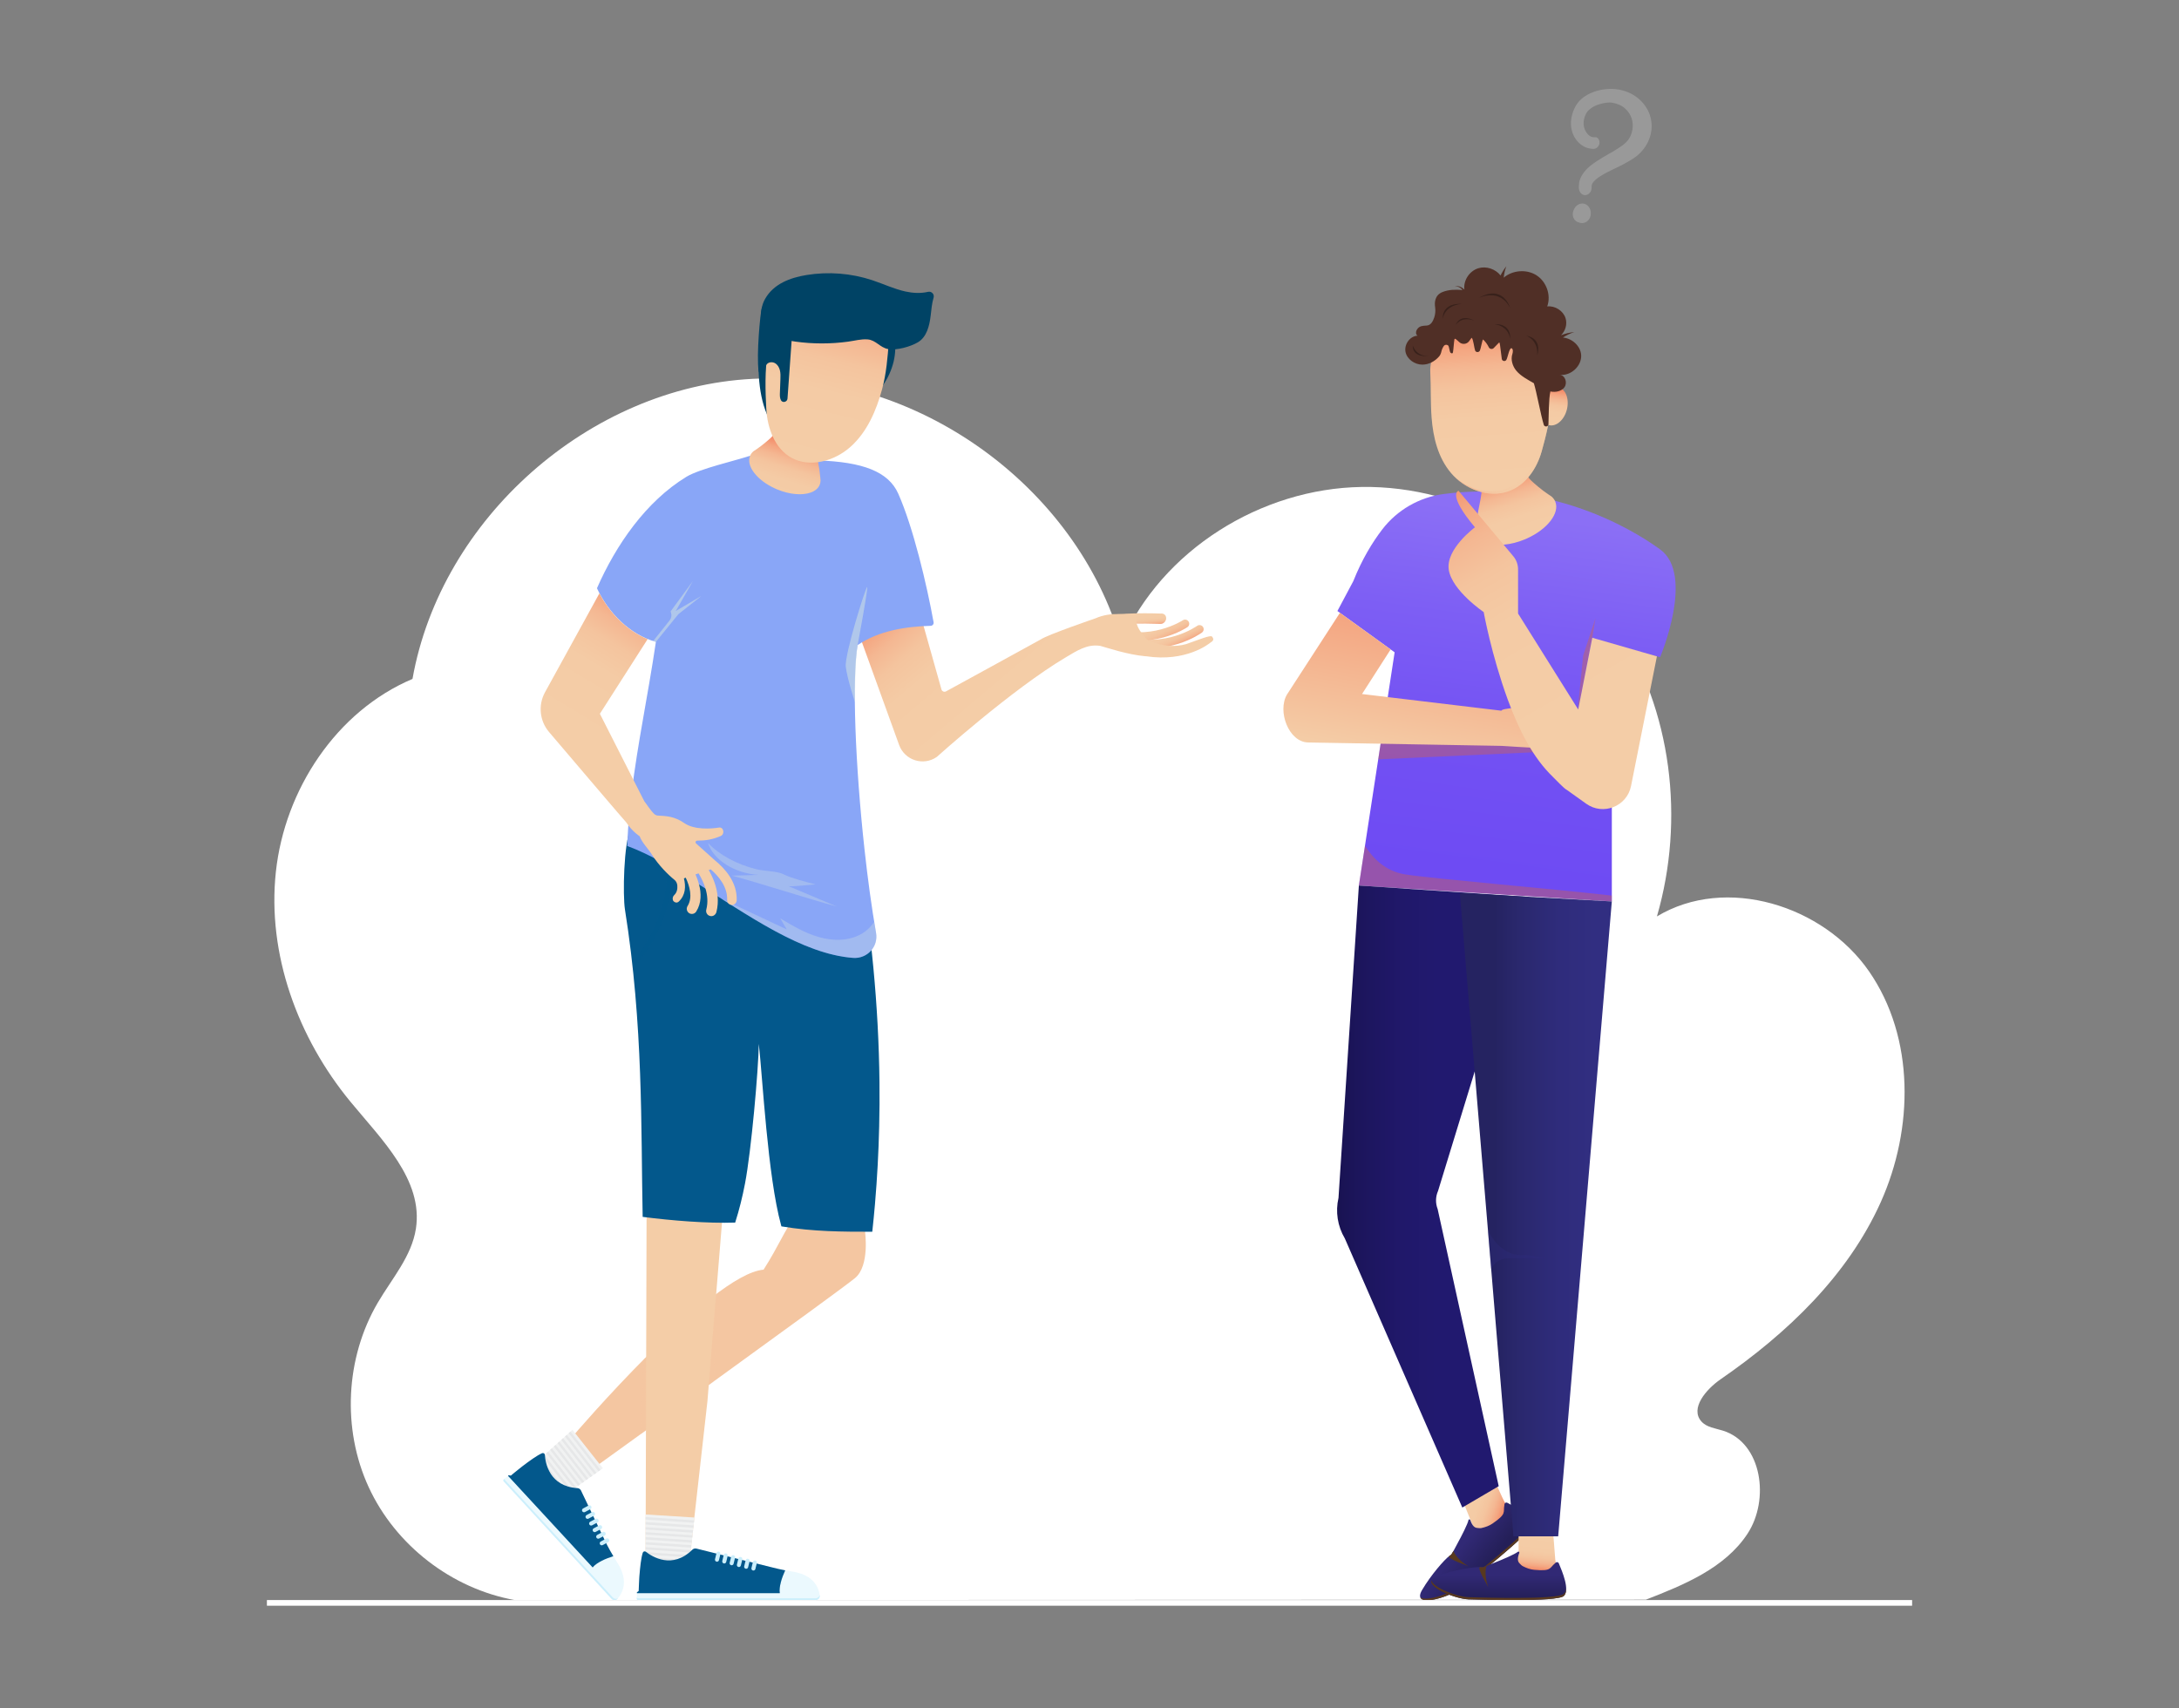 <?xml version="1.0" encoding="utf-8"?>
<!-- Generator: Adobe Illustrator 27.1.0, SVG Export Plug-In . SVG Version: 6.00 Build 0)  -->
<svg version="1.1" id="Layer_1" xmlns="http://www.w3.org/2000/svg" xmlns:xlink="http://www.w3.org/1999/xlink" x="0px" y="0px"
	 viewBox="0 0 1000 784" style="enable-background:new 0 0 1000 784;" xml:space="preserve">
<rect x="0" y="0" width="1000" height="784" fill="#808080" stroke="none"/>
<style type="text/css">
	.st0{fill:#FFFFFF;}
	.st1{fill:#004365;}
	.st2{fill:#F4C6A1;}
	.st3{fill:#F4CDA7;}
	.st4{fill:url(#SVGID_1_);}
	.st5{fill:url(#SVGID_00000006665676343448006390000017963083740216210304_);}
	.st6{fill:url(#SVGID_00000120560435400322238300000011723359640554785710_);}
	.st7{fill:url(#SVGID_00000074421195567740346060000018356851300198133639_);}
	.st8{fill:#03588C;}
	.st9{opacity:0.3;fill:#03588C;}
	.st10{fill:#89A6F7;}
	.st11{fill:url(#SVGID_00000173119004113483079260000002209375476669680289_);}
	.st12{fill:url(#SVGID_00000109009524004191872400000011516192633197158567_);}
	.st13{fill:none;stroke:#231F20;stroke-width:1.738;stroke-miterlimit:10;}
	.st14{fill:#F1F2F2;}
	.st15{fill:#E6E7E8;}
	.st16{fill:#EBF9FE;}
	.st17{fill:#CCEFFC;}
	.st18{opacity:0.3;fill:#FE7568;}
	.st19{opacity:0.5;fill:#D9E8E1;}
	.st20{opacity:0.3;fill:#D9E8E1;}
	.st21{opacity:0.3;fill:#F4C6A1;}
	.st22{fill:url(#SVGID_00000026858058094749679310000010132149188586530948_);}
	.st23{fill:url(#SVGID_00000147178805917759752730000017188364331172470202_);}
	.st24{fill:url(#SVGID_00000115491403769531602170000006669392611069879685_);}
	.st25{fill:#58391F;}
	.st26{fill:#3B2615;}
	.st27{fill:url(#SVGID_00000121263558926336323040000010678263012221851568_);}
	.st28{fill:url(#SVGID_00000051364178691972973070000004143175877280884369_);}
	.st29{fill:url(#SVGID_00000007415563672343233230000003270429070323014551_);}
	.st30{opacity:0.3;fill:#F36A04;}
	.st31{fill:url(#SVGID_00000008854719374753496120000010703799754142827669_);}
	.st32{fill:url(#SVGID_00000170280356012500092110000015722711782706631592_);}
	.st33{fill:url(#SVGID_00000124138423605534725940000001515610142990230961_);}
	.st34{fill:url(#SVGID_00000111895116141861397970000000728513775181214880_);}
	.st35{opacity:0.5;}
	.st36{fill:url(#SVGID_00000127026967831088972550000006857132988305553054_);}
	.st37{fill:url(#SVGID_00000051349178603020470830000011575367754794507413_);}
	.st38{fill:none;stroke:#231F20;stroke-width:1.669;stroke-miterlimit:10;}
	.st39{fill:#502F26;}
	.st40{fill:#38211B;}
	.st41{fill:url(#SVGID_00000013162463269893331520000008919863931965891996_);}
	.st42{opacity:0.3;fill:#312E81;}
	.st43{fill:url(#SVGID_00000003068595311489245530000003163062726814400401_);}
	.st44{opacity:0.2;fill:#FFFFFF;}
</style>
<g>
	<g>
		<g>
			<g>
				<path class="st0" d="M236.29,734.46c-28.94-5.17-54.82-25.17-67.11-51.88c-12.29-26.7-10.65-59.37,4.24-84.71
					c6.49-11.04,15.5-21.23,17.45-33.89c3.46-22.37-15.72-40.86-30.1-58.34c-24.11-29.29-38.22-67.71-34.17-105.43
					s27.76-73.79,62.7-88.57c13.09-73.73,81.24-133.9,156.03-137.74s148.75,49.02,169.32,121.03
					c18.56-42.42,64.06-70.75,110.36-71.41c46.3-0.66,91.45,25.08,116.88,63.78c25.43,38.69,31.39,88.87,18.52,133.35
					c31.65-19.06,76.4-5.12,97.39,25.29c20.99,30.41,20.45,72.19,5.31,105.9c-15.14,33.7-42.99,60.23-73.4,81.21
					c-6.7,4.62-14.3,13.45-8.84,19.48c2.42,2.67,6.37,3.08,9.82,4.16c17.97,5.61,21.61,31.68,11.24,47.39
					c-10.37,15.71-29.05,23.39-46.6,30.2"/>
			</g>
		</g>
	</g>
	<g>
		<g>
			<g>
				<path class="st1" d="M404.79,141.2c-10.22-15.24-40.43-16.14-51.72-0.3c-6.74,12.18-8.89,52.71,8.37,59.64
					C376.06,204.86,428.55,176.6,404.79,141.2z"/>
				<path class="st2" d="M396.98,565.38c0,0,2.26,15.51-4.52,21.22c-6.77,5.72-118.61,86.25-118.61,86.25l-11.13-13.43
					c0,0,63.61-74.62,87.7-76.62c6.82-10.64,10.59-19.78,12.84-21.64C363.26,561.16,394.87,559.21,396.98,565.38z"/>
				<path class="st3" d="M331.69,556.93l-7.03,86.25l-7.99,71c0,0-6.32,9.2-20.39-0.08l0.45-155.41
					C296.73,558.69,326.79,558.84,331.69,556.93z"/>
				<g>
					
						<linearGradient id="SVGID_1_" gradientUnits="userSpaceOnUse" x1="206.093" y1="382.845" x2="215.529" y2="376.01" gradientTransform="matrix(-0.871 -0.492 -0.492 0.871 904.612 67.475)">
						<stop  offset="0" style="stop-color:#F48663"/>
						<stop  offset="0.031" style="stop-color:#F48F6C"/>
						<stop  offset="0.129" style="stop-color:#F4A681"/>
						<stop  offset="0.242" style="stop-color:#F4B792"/>
						<stop  offset="0.379" style="stop-color:#F4C49E"/>
						<stop  offset="0.564" style="stop-color:#F4CBA5"/>
						<stop  offset="1" style="stop-color:#F4CDA7"/>
					</linearGradient>
					<path class="st4" d="M514.77,295.2c0.09,0.05,0.19,0.09,0.3,0.13c20.23,6.7,35.89-4.51,36.54-4.99
						c0.41-0.3,0.68-0.74,0.76-1.24c0.08-0.5-0.04-1-0.34-1.41c-0.16-0.22-0.36-0.4-0.6-0.53c-0.65-0.36-1.45-0.32-2.05,0.12
						c-0.15,0.11-14.77,10.53-33.12,4.45c-0.48-0.16-0.99-0.12-1.45,0.11c-0.45,0.23-0.79,0.62-0.95,1.1
						c-0.28,0.86,0.08,1.8,0.86,2.25L514.77,295.2z"/>
				</g>
				<g>
					
						<linearGradient id="SVGID_00000134236457913180127630000010515904065246599816_" gradientUnits="userSpaceOnUse" x1="230.279" y1="394.567" x2="233.272" y2="389.674" gradientTransform="matrix(-0.902 -0.431 -0.431 0.902 898.102 31.578)">
						<stop  offset="0" style="stop-color:#F48663"/>
						<stop  offset="0.031" style="stop-color:#F48F6C"/>
						<stop  offset="0.129" style="stop-color:#F4A681"/>
						<stop  offset="0.242" style="stop-color:#F4B792"/>
						<stop  offset="0.379" style="stop-color:#F4C49E"/>
						<stop  offset="0.564" style="stop-color:#F4CBA5"/>
						<stop  offset="1" style="stop-color:#F4CDA7"/>
					</linearGradient>
					<path style="fill:url(#SVGID_00000134236457913180127630000010515904065246599816_);" d="M505.56,287.63
						c0.52,0.25,1.13,0.26,1.71,0.04c3.87-1.49,17.56-1.58,25.29-1.29c1.27,0.05,2.44-1,2.61-2.33c0.12-0.97-0.32-1.84-1.12-2.22
						c-0.25-0.12-0.52-0.18-0.8-0.19c-2.14-0.08-21.07-0.71-27.11,1.61c-1.24,0.48-1.98,1.87-1.63,3.11
						c0.13,0.46,0.39,0.84,0.75,1.1C505.35,287.52,505.45,287.58,505.56,287.63z"/>
				</g>
				<g>
					
						<linearGradient id="SVGID_00000067921884939812820450000011326931699403180976_" gradientUnits="userSpaceOnUse" x1="220.881" y1="406.133" x2="230.589" y2="396.987" gradientTransform="matrix(-0.919 -0.395 -0.395 0.919 893.765 11.48)">
						<stop  offset="0" style="stop-color:#F48663"/>
						<stop  offset="0.031" style="stop-color:#F48F6C"/>
						<stop  offset="0.129" style="stop-color:#F4A681"/>
						<stop  offset="0.242" style="stop-color:#F4B792"/>
						<stop  offset="0.379" style="stop-color:#F4C49E"/>
						<stop  offset="0.564" style="stop-color:#F4CBA5"/>
						<stop  offset="1" style="stop-color:#F4CDA7"/>
					</linearGradient>
					<path style="fill:url(#SVGID_00000067921884939812820450000011326931699403180976_);" d="M508.22,291.42
						c19.94,7.49,36.04-3.1,36.71-3.55c0.42-0.28,0.71-0.71,0.8-1.21c0.1-0.5,0-1-0.29-1.42c-0.21-0.3-0.49-0.54-0.82-0.69
						c-0.59-0.26-1.27-0.19-1.8,0.17c-0.15,0.1-15.24,9.92-33.27,3.15c-0.47-0.18-0.99-0.16-1.45,0.05
						c-0.46,0.21-0.81,0.59-0.99,1.06c-0.33,0.87,0.02,1.83,0.81,2.3c0.07,0.04,0.13,0.07,0.21,0.11L508.22,291.42z"/>
				</g>
				
					<linearGradient id="SVGID_00000143587576195735835620000000766200788825917592_" gradientUnits="userSpaceOnUse" x1="298.297" y1="253.702" x2="252.775" y2="307.536" gradientTransform="matrix(-1 0 0 1 728.665 0)">
					<stop  offset="0" style="stop-color:#F48663"/>
					<stop  offset="0.031" style="stop-color:#F48F6C"/>
					<stop  offset="0.129" style="stop-color:#F4A681"/>
					<stop  offset="0.242" style="stop-color:#F4B792"/>
					<stop  offset="0.379" style="stop-color:#F4C49E"/>
					<stop  offset="0.564" style="stop-color:#F4CBA5"/>
					<stop  offset="1" style="stop-color:#F4CDA7"/>
				</linearGradient>
				<path style="fill:url(#SVGID_00000143587576195735835620000000766200788825917592_);" d="M392.98,287.64l19.65,54.31
					c2.57,7.08,11.14,9.78,17.29,5.49c0,0,34.52-31.07,59.19-45.71c5.01-2.97,9.71-6.11,15.53-5.3c0.18,0.02,0.29,0.04,0.34,0.05
					c3.13,0.84,12.47,4.03,20.7,4.75c0.12,0.03,0.24,0,0.36,0.01c18.28,2.76,28.82-5.74,29.43-6.26c0.47-0.37,2.29-1.11,0.7-2.84
					c-0.88-0.63-5.83,1.42-11.73,3.49c-5.22,1.46-10.06,1.06-16.39-1.1c-1.71-0.59-2.88-2.37-3.99-3.79
					c-1.32-1.67-2.8-4.16-2.7-6.85c0.01-0.58-0.48-1.12-1.03-1.22c-2.98-0.55-10.35-2.03-17.59,1.15c0,0-22.34,7.65-25.22,9.75
					c-1.03,0.62-43.4,23.8-43.4,23.8c-0.84,0.43-1.91-0.07-2.09-1.03l-10.8-38.33L392.98,287.64z"/>
				<path class="st3" d="M501.83,298.75"/>
				<path class="st8" d="M286.8,417.43c8.5,53.54,7.31,100.13,8.13,140.78c0.01,0.12,0.01,0.24,0.01,0.36
					c13.21,1.69,29.78,3.06,42.45,2.62c1.89-5.89,3.36-11.91,4.51-17.89c2.89-15.07,6.14-52,6.34-64.13
					c1.71,15.27,4.09,60.88,10.19,83.09c0.07,0.23,0.12,0.44,0.19,0.67c14.82,2.46,28.2,2.46,41.69,2.46
					c0.45-4.2,0.87-8.39,1.23-12.58c1.03-12,1.67-23.94,1.94-35.8c0.17-6.77,0.2-13.51,0.13-20.22
					c-0.37-35.47-3.88-70.12-9.57-103.29c-33.62-1.63-71.99-4.72-104.54-13.26C286.18,386.87,285.79,411.05,286.8,417.43z"/>
				<path class="st9" d="M308.23,398.71c0,0,2.42,22.31-16.36,44.07v-3.06c0,0,14.88-18.14,14.32-41.01H308.23z"/>
				<path class="st10" d="M301.01,294.63c-0.9,6.14-1.97,12.59-3.1,19.23c-0.45,2.61-0.91,5.24-1.38,7.91
					c-3.87,22.09-8.04,45.65-8.66,66.56c9.91,3.63,20.47,9.79,31.33,16.64c23.73,14.92,48.95,33.01,72.34,34.72
					c6.42,0.47,11.61-5.12,10.5-11.47c-2.03-11.73-3.83-24.86-5.28-38.21c-4.24-38.47-5.83-78.9-3.17-93.91
					c9.77-6.66,22.24-8.52,33.51-8.84c0.86-0.01,1.5-0.79,1.35-1.63c-3.1-17.22-9.39-43.71-16.23-59.06
					c-4.52-10.14-16.34-14.54-36.91-15.23c0,0.11-5.42,3.21-15.75,3.3c-10.88,0.09-10.54-2.53-15.32-5.45
					c-6.8,2.3-23.13,5.95-29.22,9.66c-18.57,11.32-32.32,31.25-41.06,51.16C279.19,281.31,289.05,291.3,301.01,294.63z"/>
				<g>
					
						<linearGradient id="SVGID_00000169524710829055800020000016919845614926385569_" gradientUnits="userSpaceOnUse" x1="-5903.92" y1="-1102.47" x2="-5906.68" y2="-1071.559" gradientTransform="matrix(-0.922 -0.386 -0.386 0.922 -5507.334 -1059.792)">
						<stop  offset="0" style="stop-color:#F48663"/>
						<stop  offset="0.031" style="stop-color:#F48F6C"/>
						<stop  offset="0.129" style="stop-color:#F4A681"/>
						<stop  offset="0.242" style="stop-color:#F4B792"/>
						<stop  offset="0.379" style="stop-color:#F4C49E"/>
						<stop  offset="0.564" style="stop-color:#F4CBA5"/>
						<stop  offset="1" style="stop-color:#F4CDA7"/>
					</linearGradient>
					<path style="fill:url(#SVGID_00000169524710829055800020000016919845614926385569_);" d="M344.24,209.21
						c-1.95,4.66,3.16,11.27,11.49,15.03c0.01,0,0.01,0.01,0.01,0.01c0.27,0.12,0.54,0.24,0.82,0.36
						c5.81,2.43,11.61,2.86,15.46,1.49c1.99-0.7,3.46-1.89,4.15-3.53c0.27-0.65,0.41-1.33,0.4-2.04c-0.03-0.41-0.06-0.82-0.1-1.22
						c-0.86-10.03-3.48-12.89-1.77-22.3c-1.89,0.64-3.87,0.97-5.92,0.91c-4.41-0.14-8.45-2.2-11.63-5.29
						c-1.05,6.43-1.24,6.6-6.04,10.62c-1.26,1.06-2.57,2.04-3.93,2.96c-0.45,0.3-0.91,0.61-1.37,0.91
						C345.12,207.69,344.58,208.39,344.24,209.21z"/>
				</g>
				<g>
					
						<linearGradient id="SVGID_00000101807454848840640390000011351375381453857462_" gradientUnits="userSpaceOnUse" x1="-5945.07" y1="-1044.01" x2="-5953.309" y2="-968.32" gradientTransform="matrix(-0.894 -0.335 -0.374 0.997 -5315.791 -815.159)">
						<stop  offset="0" style="stop-color:#F48663"/>
						<stop  offset="0.031" style="stop-color:#F48F6C"/>
						<stop  offset="0.129" style="stop-color:#F4A681"/>
						<stop  offset="0.242" style="stop-color:#F4B792"/>
						<stop  offset="0.379" style="stop-color:#F4C49E"/>
						<stop  offset="0.564" style="stop-color:#F4CBA5"/>
						<stop  offset="1" style="stop-color:#F4CDA7"/>
					</linearGradient>
					<path style="fill:url(#SVGID_00000101807454848840640390000011351375381453857462_);" d="M363.95,140.92
						c-13.55,8.61-13.13,30.63-12.29,46.61c0.47,8.95,3.87,18.28,11.45,22.55c8.4,4.73,19.84,1.69,27.36-5.11
						c7.52-6.8,11.72-16.59,14.35-26.33c1.99-7.37,2.51-14.46,3.1-21.97c0.66-8.43-2.32-14.24-6.65-18.84
						C394.86,131.02,386.79,126.4,363.95,140.92z"/>
				</g>
				<g>
					<g>
						<path class="st13" d="M354.54,133.71"/>
					</g>
				</g>
				<g>
					<path class="st14" d="M296.28,695.17v17.29c0.01,0.39,0.05,0.75,0.15,1.11c0.11,0.43,0.27,0.83,0.47,1.22
						c0.24,0.44,0.55,0.84,0.91,1.18c0.44,0.44,0.98,0.8,1.57,1.04c2.25,0.92,5.42,2.03,8.46,2.48c2.62,0.36,5.15-0.62,6.89-2.39
						c0.32-0.32,0.6-0.67,0.86-1.06c0.25-0.35,0.48-0.74,0.66-1.14c0.17-0.33,0.31-0.7,0.43-1.07c0.11-0.37,0.2-0.78,0.25-1.18
						c0.01-0.05,0.01-0.12,0.03-0.17l0.11-0.92l0.13-1.18l0.12-1.1l0.13-1.18l0.12-1.11l0.13-1.18l0.12-1.1l0.13-1.19l0.12-1.08
						l0.13-1.18l0.12-1.1l0.13-1.19l0.12-1.1l0.15-1.3L296.28,695.17z"/>
					<polygon class="st15" points="296.28,696.39 296.28,697.48 318.45,698.97 318.57,697.87 					"/>
					<polygon class="st15" points="296.28,698.68 296.28,699.79 318.2,701.26 318.32,700.16 					"/>
					<polygon class="st15" points="296.28,700.98 296.28,702.07 317.94,703.52 318.07,702.44 					"/>
					<polygon class="st15" points="296.28,703.28 296.28,704.38 317.69,705.81 317.81,704.71 					"/>
					<polygon class="st15" points="296.28,705.57 296.28,706.66 317.44,708.09 317.56,706.98 					"/>
					<polygon class="st15" points="296.28,707.87 296.28,708.96 317.18,710.37 317.3,709.27 					"/>
					<path class="st15" d="M296.28,710.15v1.11l20.63,1.38c0.01-0.05,0.01-0.12,0.03-0.17l0.11-0.92L296.28,710.15z"/>
					<path class="st15" d="M296.28,712.46c0.01,0.39,0.05,0.75,0.15,1.11l19.8,1.32c0.17-0.33,0.31-0.7,0.43-1.07L296.28,712.46z"/>
					<path class="st15" d="M296.9,714.78c0.24,0.44,0.55,0.84,0.91,1.18l16.91,1.12c0.32-0.32,0.6-0.67,0.86-1.06L296.9,714.78z"/>
				</g>
				<g>
					<path class="st16" d="M374.3,734.46h-81.45c-0.34,0-0.61-0.28-0.6-0.62l0.07-2.92l1.19-0.36c0,0-0.09-12.82,1.46-17.75
						c0.2-0.65,1-0.88,1.54-0.46c2.94,2.3,12.05,8,21.2-0.96c0.51-0.5,1.23-0.72,1.92-0.55l34.97,8.68
						c3.15,0.78,6.31,1.42,9.51,1.94c3.99,0.65,11.05,2.92,12.1,10.9C376.35,733.49,375.43,734.46,374.3,734.46z"/>
					<path class="st17" d="M292.24,733.85c0,0.35,0.27,0.62,0.6,0.62h81.45c1.12,0,2.05-0.98,1.9-2.09
						c-0.01-0.07-0.01-0.15-0.04-0.21c-0.19,0.83-0.95,1.46-1.86,1.46h-81.45c-0.31,0-0.56-0.24-0.59-0.54L292.24,733.85z"/>
					<path class="st8" d="M357.86,731.31c-0.51-2.87,1.06-7.34,2.5-10.5c-1.93-0.36-3.86-0.81-5.77-1.29l-35.02-8.7
						c-0.66-0.16-1.35,0.05-1.84,0.53c-9.23,9.07-18.41,3.22-21.29,0.95c-0.52-0.41-1.26-0.17-1.46,0.45
						c-1.57,4.88-1.86,17.54-1.86,17.54l-0.81,0.62l-0.02,0.38H357.86z"/>
					<path class="st9" d="M357.85,731.31c-0.28-1.63,0.09-3.76,0.74-5.87c-0.68,1.39-1.29,2.85-1.45,4.19
						c-0.07,0.58-0.54,1.01-1.12,1.01l-60.73-0.46l-1-0.41c0,0-0.74-3.74-0.67-8.2c-0.39,4.51-0.48,8.74-0.48,8.74l-0.82,0.63
						l-0.01,0.37H357.85z"/>
					<g>
						<path class="st17" d="M345.55,720.88L345.55,720.88c0.5,0.12,1-0.19,1.12-0.69l0.67-2.77c0.12-0.5-0.19-1-0.69-1.12l0,0
							c-0.5-0.12-1,0.19-1.12,0.69l-0.67,2.77C344.74,720.26,345.05,720.76,345.55,720.88z"/>
						<path class="st17" d="M342.22,720.08L342.22,720.08c0.5,0.12,1-0.19,1.12-0.69l0.67-2.77c0.12-0.5-0.19-1-0.69-1.12l0,0
							c-0.5-0.12-1,0.19-1.12,0.69l-0.67,2.77C341.41,719.45,341.72,719.95,342.22,720.08z"/>
						<path class="st17" d="M338.88,719.27L338.88,719.27c0.5,0.12,1-0.19,1.12-0.69l0.67-2.77c0.12-0.5-0.19-1-0.69-1.12l0,0
							c-0.5-0.12-1,0.19-1.12,0.69l-0.67,2.77C338.08,718.64,338.38,719.15,338.88,719.27z"/>
						<path class="st17" d="M335.55,718.46L335.55,718.46c0.5,0.12,1-0.19,1.12-0.69l0.67-2.77c0.12-0.5-0.19-1-0.69-1.12l0,0
							c-0.5-0.12-1,0.19-1.12,0.69l-0.67,2.77C334.74,717.83,335.05,718.34,335.55,718.46z"/>
						<path class="st17" d="M332.16,717.64L332.16,717.64c0.5,0.12,1-0.19,1.12-0.69l0.67-2.77c0.12-0.5-0.19-1-0.69-1.12l0,0
							c-0.5-0.12-1,0.19-1.12,0.69l-0.67,2.77C331.36,717.01,331.66,717.52,332.16,717.64z"/>
						<path class="st17" d="M328.83,716.83L328.83,716.83c0.5,0.12,1-0.19,1.12-0.69l0.67-2.77c0.12-0.5-0.19-1-0.69-1.12l0,0
							c-0.5-0.12-1,0.19-1.12,0.69l-0.67,2.77C328.02,716.21,328.33,716.71,328.83,716.83z"/>
					</g>
				</g>
				<g>
					<path class="st14" d="M262.72,656.31l-12.88,11.53c-0.28,0.27-0.52,0.54-0.73,0.85c-0.25,0.37-0.44,0.75-0.59,1.16
						c-0.17,0.47-0.26,0.97-0.27,1.46c-0.03,0.62,0.05,1.26,0.27,1.86c0.81,2.29,2.1,5.39,3.79,7.95c1.48,2.2,3.89,3.43,6.38,3.54
						c0.45,0.03,0.9,0,1.36-0.07c0.43-0.04,0.87-0.13,1.28-0.27c0.37-0.09,0.72-0.23,1.08-0.39c0.35-0.17,0.71-0.37,1.05-0.6
						c0.05-0.03,0.1-0.07,0.15-0.1l0.76-0.54l0.97-0.69l0.9-0.64l0.97-0.69l0.91-0.65l0.97-0.69l0.9-0.64l0.98-0.69l0.89-0.63
						l0.97-0.69l0.9-0.64l0.98-0.69l0.9-0.64l1.07-0.76L262.72,656.31z"/>
					<polygon class="st15" points="261.82,657.12 261,657.85 274.68,675.36 275.57,674.72 					"/>
					<polygon class="st15" points="260.11,658.65 259.28,659.39 272.8,676.7 273.7,676.06 					"/>
					<polygon class="st15" points="258.4,660.18 257.58,660.91 270.95,678.02 271.84,677.39 					"/>
					<polygon class="st15" points="256.68,661.72 255.87,662.45 269.07,679.35 269.97,678.71 					"/>
					<polygon class="st15" points="254.98,663.24 254.16,663.97 267.2,680.69 268.11,680.04 					"/>
					<polygon class="st15" points="253.26,664.78 252.45,665.51 265.33,682.02 266.23,681.38 					"/>
					<path class="st15" d="M251.56,666.3l-0.83,0.74l12.73,16.29c0.05-0.03,0.1-0.07,0.15-0.1l0.76-0.54L251.56,666.3z"/>
					<path class="st15" d="M249.84,667.84c-0.28,0.27-0.52,0.54-0.73,0.85l12.22,15.64c0.37-0.09,0.72-0.23,1.08-0.39L249.84,667.84
						z"/>
					<path class="st15" d="M248.52,669.85c-0.17,0.47-0.26,0.97-0.27,1.46l10.44,13.35c0.45,0.03,0.9,0,1.36-0.07L248.52,669.85z"/>
				</g>
				<g>
					<path class="st16" d="M280.59,733.82l-49.44-53.86c-0.23-0.25-0.2-0.64,0.06-0.86l2.22-1.89l1.06,0.65c0,0,9.5-8.61,14.2-10.75
						c0.62-0.28,1.33,0.16,1.37,0.84c0.25,3.72,2.07,14.31,14.85,15.15c0.71,0.05,1.35,0.43,1.68,1.06l11.98,25.01
						c1.52,2.86,3.15,5.65,4.9,8.38c2.18,3.4,5.19,10.18-0.05,16.29C282.69,734.69,281.35,734.66,280.59,733.82z"/>
					<path class="st17" d="M231.21,679.09c-0.26,0.23-0.28,0.61-0.06,0.86l49.45,53.87c0.75,0.84,2.09,0.87,2.82,0.02
						c0.04-0.05,0.1-0.11,0.13-0.17c-0.74,0.41-1.72,0.26-2.33-0.41l-49.45-53.87c-0.21-0.23-0.2-0.58,0.01-0.8L231.21,679.09z"/>
					<path class="st8" d="M271.99,719.46c1.8-2.3,6.17-4.1,9.49-5.14c-1.02-1.68-1.97-3.42-2.89-5.16l-12-25.07
						c-0.32-0.6-0.94-0.97-1.62-1.02c-12.91-0.83-14.68-11.58-14.91-15.23c-0.04-0.65-0.71-1.05-1.31-0.79
						c-4.68,2.08-14.31,10.31-14.31,10.31l-1-0.19l-0.29,0.24L271.99,719.46z"/>
					<path class="st9" d="M271.98,719.46c1.03-1.3,2.86-2.44,4.87-3.37c-1.49,0.42-2.98,0.94-4.09,1.71
						c-0.48,0.33-1.12,0.27-1.5-0.17l-35.29-38.73l-0.36-1.02c0,0,2.3-3.05,5.66-5.97c-3.62,2.72-6.83,5.47-6.83,5.47l-1.01-0.19
						l-0.29,0.24L271.98,719.46z"/>
					<g>
						<path class="st17" d="M275.33,708.84L275.33,708.84c0.24,0.45,0.81,0.62,1.26,0.38l2.51-1.34c0.45-0.24,0.62-0.81,0.38-1.26
							l0,0c-0.24-0.45-0.81-0.62-1.26-0.38l-2.51,1.34C275.26,707.82,275.09,708.38,275.33,708.84z"/>
						<path class="st17" d="M273.71,705.81L273.71,705.81c0.24,0.45,0.81,0.62,1.26,0.38l2.51-1.34c0.45-0.24,0.62-0.81,0.38-1.26
							l0,0c-0.24-0.45-0.81-0.62-1.26-0.38l-2.51,1.34C273.64,704.8,273.46,705.36,273.71,705.81z"/>
						<path class="st17" d="M272.09,702.79L272.09,702.79c0.24,0.45,0.81,0.62,1.26,0.38l2.51-1.34c0.45-0.24,0.62-0.81,0.38-1.26
							l0,0c-0.24-0.45-0.81-0.62-1.26-0.38l-2.51,1.34C272.01,701.77,271.84,702.34,272.09,702.79z"/>
						<path class="st17" d="M270.47,699.77L270.47,699.77c0.24,0.45,0.81,0.62,1.26,0.38l2.51-1.34c0.45-0.24,0.62-0.81,0.38-1.26
							l0,0c-0.24-0.45-0.81-0.62-1.26-0.38l-2.51,1.34C270.39,698.75,270.22,699.31,270.47,699.77z"/>
						<path class="st17" d="M268.82,696.7L268.82,696.7c0.24,0.45,0.81,0.62,1.26,0.38l2.51-1.34c0.45-0.24,0.62-0.81,0.38-1.26l0,0
							c-0.24-0.45-0.81-0.62-1.26-0.38l-2.51,1.34C268.75,695.68,268.58,696.24,268.82,696.7z"/>
						<path class="st17" d="M267.2,693.67L267.2,693.67c0.24,0.45,0.81,0.62,1.26,0.38l2.51-1.34c0.45-0.24,0.62-0.81,0.38-1.26l0,0
							c-0.24-0.45-0.81-0.62-1.26-0.38l-2.51,1.34C267.13,692.66,266.96,693.22,267.2,693.67z"/>
					</g>
				</g>
				<path class="st1" d="M407.56,160.22c3.94,0.71,10.27-1.08,13.71-3.12c4.02-2.39,5.29-7.54,5.83-12.17
					c0.32-2.76,0.56-5.66,1.35-8.3c0.47-1.58-0.94-3.05-2.55-2.67c-3.33,0.78-6.97,0.59-10.34-0.15
					c-5.23-1.15-10.11-3.48-15.18-5.17c-9.7-3.22-20.18-4.05-30.26-2.4c-7.44,1.22-15.07,4.02-18.99,10.95
					c-1.69,2.98-2.25,6.53-1.3,9.82c2,6.92,8.95,8.93,15.27,9.8c8,1.1,16.14,1.1,24.14,0.01c2.97-0.4,5.97-1.28,8.99-1.02
					C402.01,156.13,403.83,159.54,407.56,160.22z"/>
				<path class="st1" d="M361.4,182.97c-0.11,1.54-2.19,2.13-2.97,0.79c-0.01-0.01-0.01-0.02-0.02-0.03
					c-0.55-0.99-0.53-2.18-0.49-3.32c0.08-2.12,0.15-4.24,0.23-6.36c0.05-1.37,0.1-2.75-0.23-4.08c-0.32-1.33-1.07-2.61-2.26-3.28
					c-1.19-0.67-2.86-0.55-3.75,0.49c-0.46,0.53-0.67,1.23-1.02,1.83s-0.32,2.19-1.01,2.12c-0.96-0.1-1.59,0.1-1.73-0.86
					c-1.05-7.22,0.74-26.61,1.47-29.03c0.53-1.76,8.21,0.46,9.85,1.3c1.42,0.73,3.88,2.41,4.37,4.06c0.35,1.17-0.03,2.72-0.12,3.91
					c-0.11,1.58-0.22,3.16-0.34,4.74c-0.45,6.27-0.89,12.54-1.34,18.81L361.4,182.97z"/>
				<path class="st18" d="M294.79,318.85c-0.03,0.13,0.01,0.28,0.12,0.37C294.87,319.1,294.83,318.97,294.79,318.85z"/>
				<path class="st19" d="M301.01,294.63l10.3-12.7l10.65-8.43l-11.83,6.96l7.89-13.81l-10.26,13.99l0.21,0.7
					c0.36,1.18,0.12,2.46-0.65,3.42l-7.56,9.49L301.01,294.63z"/>
				<path class="st19" d="M393.59,296.11c0,0,5.02-26.69,4.37-26.69c-0.65,0-10.47,31.19-9.81,36.64
					c0.65,5.45,4.16,16.14,4.16,16.14S392.49,302.04,393.59,296.11z"/>
				<path class="st20" d="M331.14,412.57c20.12,12.87,40.9,25.69,60.41,27.12c6.42,0.47,11.61-5.12,10.5-11.47
					c-0.29-1.67-0.58-3.38-0.86-5.11c-1.57,2.42-3.77,4.47-6.3,5.82c-5.79,3.09-12.84,3-19.15,1.18c-6.3-1.81-12.01-5.2-17.65-8.56
					c0.99,1.7,1.99,3.38,2.98,5.08C351.1,421.94,341.12,417.25,331.14,412.57z"/>
				<path class="st20" d="M324.95,386.96c2.33,7.7,12.15,13.92,23.1,14.64c-4.04,0.11-8.08,0.23-12.13,0.34
					c12.79,3.41,35.4,10.78,48.18,14.19c-4.17-1.82-18.16-7.59-22.32-9.41c1.04,0.45,11.21-0.74,12.5-0.79
					c-4.17-1.02-11.31-2.9-14.44-4.52c-3.22-1.67-8.95-1.47-12.76-2.43C338.21,396.76,330.26,392.54,324.95,386.96z"/>
				<polygon class="st21" points="296.28,623.12 296.45,656.57 294.31,658.11 295.38,624.03 				"/>
				<polygon class="st21" points="328.6,594.05 325.2,635.8 327.37,634.23 330.03,592.99 				"/>
				
					<linearGradient id="SVGID_00000140008513674676281240000001449627424757540527_" gradientUnits="userSpaceOnUse" x1="429.986" y1="356.157" x2="394.168" y2="296.899" gradientTransform="matrix(-1 0 0 1 728.665 0)">
					<stop  offset="1.902000e-05" style="stop-color:#F4CDA7"/>
					<stop  offset="0.436" style="stop-color:#F4CBA5"/>
					<stop  offset="0.621" style="stop-color:#F4C49E"/>
					<stop  offset="0.758" style="stop-color:#F4B792"/>
					<stop  offset="0.871" style="stop-color:#F4A681"/>
					<stop  offset="0.969" style="stop-color:#F48F6C"/>
					<stop  offset="1" style="stop-color:#F48663"/>
				</linearGradient>
				<path style="fill:url(#SVGID_00000140008513674676281240000001449627424757540527_);" d="M251.98,336.02
					c12,14.1,34.77,40.86,35.41,41.45c0.32,0.49,0.64,0.95,0.98,1.39c2.45,3.24,5.18,4.98,5.18,4.98c1.1,3.02,3.94,5.71,5.71,8.55
					c3.04,4.86,7.53,9.29,10.19,11.4c0.82,0.64,1.3,1.62,1.39,2.66c0.13,1.69-0.21,3.26-1.44,4.43c-0.64,0.6-0.83,1.51-0.58,2.3
					c0.11,0.29,0.14,0.33,0.37,0.57c0.48,0.49,1.46,0.89,2.34,0.06c3.14-2.98,3.25-6.98,2.34-10.61l0.83-0.33
					c1.78,3.84,3.3,9.11,0.83,13.04c-0.36,0.56-0.44,1.22-0.29,1.82c0.15,0.56,0.5,1.08,1.03,1.42c1.1,0.7,2.56,0.36,3.25-0.74
					c2.46-3.91,2.34-8.42,1.3-12.42c-0.43-1.66-1-3.22-1.63-4.63l1.4-0.47c1.24,2.05,2.42,4.42,3.17,6.96
					c0.92,3.05,1.23,6.37,0.37,9.69c-0.13,0.54-0.08,1.08,0.13,1.57c0.33,0.79,1.1,1.36,2.09,1.42c1.16,0.04,2.15-0.79,2.44-1.91
					c0.62-2.45,0.75-4.86,0.54-7.18c-0.41-4.5-2.11-8.64-4.08-12.09l0.92-0.31c3.64,3.14,7.76,8.05,7.53,14.05
					c-0.03,0.55,0.16,1.06,0.48,1.44c0.28,0.39,0.71,0.67,1.2,0.78c0,0,0,0.01,0.01,0c0.13,0.04,0.27,0.07,0.41,0.07
					c1.22,0.04,2.23-0.91,2.29-2.11c0.31-8.38-5.5-14.73-10.02-18.38l-8.56-7.68c-0.56-0.43-0.27-1.34,0.44-1.34
					c3.96-0.03,6.93-0.48,10.82-2.13c1.99-0.9,1.34-4.23-0.82-3.88c-3.6,0.6-11.41,1.11-15.88-2.03c-4.5-3.16-8.43-3.28-12.18-3.47
					c-0.55-0.03-1.28-0.36-1.67-0.75c-1.95-1.95-3.72-4.86-4.51-5.79l-5.08-9.99l-15.33-30.2l21.91-34.26
					c-9.46-3.87-17.31-11.88-22.13-21.01l-24.97,45.41C246.9,323.63,247.62,330.9,251.98,336.02z"/>
			</g>
		</g>
		<g>
			<g>
				
					<linearGradient id="SVGID_00000100352046036681900860000012531262158484353970_" gradientUnits="userSpaceOnUse" x1="-569.285" y1="340.88" x2="-576.534" y2="362.089" gradientTransform="matrix(-0.618 0.786 0.786 0.618 50.052 922.458)">
					<stop  offset="1.902000e-05" style="stop-color:#F4CDA7"/>
					<stop  offset="0.436" style="stop-color:#F4CBA5"/>
					<stop  offset="0.621" style="stop-color:#F4C49E"/>
					<stop  offset="0.758" style="stop-color:#F4B792"/>
					<stop  offset="0.871" style="stop-color:#F4A681"/>
					<stop  offset="0.969" style="stop-color:#F48F6C"/>
					<stop  offset="1" style="stop-color:#F48663"/>
				</linearGradient>
				<path style="fill:url(#SVGID_00000100352046036681900860000012531262158484353970_);" d="M683.62,674.41
					c0,0,6.51,14.81,7.01,15.26c0.03,0.01,2.7,4.3-3.29,11.79c-1.24,1.58-3.8,3.6-5.88,3.46c-2-0.16-1.8,0.39-4.22-3.01
					c-0.19-0.27-0.56-0.28-0.73-0.1l-7.51-18.65L683.62,674.41z"/>
				<g>
					
						<linearGradient id="SVGID_00000025419397105256167350000004330277638525386895_" gradientUnits="userSpaceOnUse" x1="719.593" y1="709.048" x2="705.994" y2="703.531" gradientTransform="matrix(0.957 0.289 -0.289 0.957 198.321 -167.432)">
						<stop  offset="0" style="stop-color:#241F58"/>
						<stop  offset="1" style="stop-color:#312975"/>
					</linearGradient>
					<path style="fill:url(#SVGID_00000025419397105256167350000004330277638525386895_);" d="M670.48,729.01
						c3.13-2.47,32.29-25.15,32.63-29.2c0.34-4.02-7.84-8.15-11.32-9.99c-0.71-0.38-1.43,0.18-1.38,1.03
						c-0.66,3.44,1.25,3.89-5.48,8.51c-1.45,1-3.24,1.65-5.09,2.04c-0.59,0.13-1.38,0.01-1.97-0.06c-0.97-0.11-2.09-0.63-3.09-3.59
						c-0.16-0.48-0.79-0.46-0.87,0.03c-0.15,0.83-0.91,2.6-1.91,4.66c-0.49,1.02-1.05,2.12-1.61,3.2c-1.24,2.4-2.53,4.77-3.33,6.24
						c-0.31,0.55-0.65,1.11-1.01,1.67c0,0-0.32,0.21-0.86,0.62c-2.37,1.73-8.55,8.85-12.56,15.66
						C647.46,738.64,665.16,733.21,670.48,729.01z"/>
					<path class="st25" d="M670.48,729.01c3.13-2.47,32.29-25.15,32.63-29.2c0.1-1.2-0.55-2.4-1.61-3.55
						c0.67,0.91,1.05,1.85,0.97,2.79c-0.34,4.06-29.5,26.73-32.63,29.2c-4.01,3.16-15.02,7.01-18.03,4.98
						C653.26,736.78,666.09,732.47,670.48,729.01z"/>
					<path class="st25" d="M673.96,719.01c-5.89-3.52-6.92-7.12-6.92-7.12c-0.34,0.53-0.65,1.14-1.03,1.69c0,0-0.33,0.21-0.86,0.61
						C663.57,715.4,673.74,718.73,673.96,719.01z"/>
					<path class="st26" d="M678.9,709.53c-0.01-0.01-0.04-0.03-0.07-0.05C678.84,709.5,678.87,709.52,678.9,709.53z"/>
				</g>
			</g>
			<g>
				
					<linearGradient id="SVGID_00000103950832560861943620000004060755866778705072_" gradientUnits="userSpaceOnUse" x1="-193.155" y1="705.388" x2="-191.735" y2="720.806" gradientTransform="matrix(-1 0 0 1 512.801 0)">
					<stop  offset="1.902000e-05" style="stop-color:#F4CDA7"/>
					<stop  offset="0.436" style="stop-color:#F4CBA5"/>
					<stop  offset="0.621" style="stop-color:#F4C49E"/>
					<stop  offset="0.758" style="stop-color:#F4B792"/>
					<stop  offset="0.871" style="stop-color:#F4A681"/>
					<stop  offset="0.969" style="stop-color:#F48F6C"/>
					<stop  offset="1" style="stop-color:#F48663"/>
				</linearGradient>
				<path style="fill:url(#SVGID_00000103950832560861943620000004060755866778705072_);" d="M712.86,704.49l0.89,11.33
					c0.07,0.44,0.26,1.07,0.16,1.73c0,0.03,0,0.38,0,0.38c-2.18,2.97-1.17,3.98-10.72,3.1c-2-0.17-5.1-1.19-6.13-3
					c-0.97-1.76-1.32-1.29,0.19-5.18c0.12-0.31-0.08-0.62-0.32-0.67l0-7.69H712.86z"/>
				<g>
					
						<linearGradient id="SVGID_00000043450526573407190550000002587111190931103927_" gradientUnits="userSpaceOnUse" x1="687.795" y1="733.704" x2="687.795" y2="723.036">
						<stop  offset="0" style="stop-color:#241F58"/>
						<stop  offset="1" style="stop-color:#312975"/>
					</linearGradient>
					<path style="fill:url(#SVGID_00000043450526573407190550000002587111190931103927_);" d="M673.95,734.12
						c3.99,0.11,40.9,1.33,43.76-1.57c2.84-2.87-0.81-11.28-2.31-14.92c-0.3-0.74-1.21-0.78-1.72-0.09
						c-2.71,2.22-1.53,3.79-9.65,3.03c-1.75-0.16-3.55-0.81-5.22-1.69c-0.54-0.28-1.06-0.88-1.48-1.31
						c-0.68-0.71-1.2-1.82-0.08-4.73c0.19-0.47-0.31-0.86-0.69-0.53c-0.64,0.54-2.37,1.42-4.45,2.36c-1.04,0.47-2.16,0.96-3.29,1.43
						c-2.49,1.05-4.99,2.05-6.55,2.67c-0.59,0.22-1.21,0.44-1.84,0.63c0,0-0.38-0.04-1.05-0.07c-2.93-0.18-12.23,1.33-19.67,4
						C650.09,726.78,667.17,733.93,673.95,734.12z"/>
					<path class="st25" d="M673.95,734.12c3.99,0.11,40.9,1.33,43.76-1.56c0.84-0.85,1.11-2.2,1.04-3.76
						c-0.07,1.13-0.38,2.1-1.04,2.77c-2.86,2.9-39.78,1.67-43.76,1.56c-5.1-0.14-16.02-4.22-17.04-7.71
						C655.74,729.07,668.36,733.97,673.95,734.12z"/>
					<path class="st25" d="M683.02,728.65c-2.27-6.47-0.76-9.89-0.76-9.89c-0.6,0.19-1.23,0.46-1.87,0.64c0,0-0.38-0.05-1.05-0.08
						C677.35,719.23,683.03,728.3,683.02,728.65z"/>
					<path class="st26" d="M692.88,724.53c0-0.01-0.01-0.04-0.03-0.08C692.86,724.47,692.87,724.5,692.88,724.53z"/>
				</g>
			</g>
			
				<linearGradient id="SVGID_00000136391439324063365060000001865836536178752937_" gradientUnits="userSpaceOnUse" x1="697.093" y1="235.691" x2="674.577" y2="399.075">
				<stop  offset="0" style="stop-color:#8B6FF5"/>
				<stop  offset="0.306" style="stop-color:#7D5EF4"/>
				<stop  offset="0.679" style="stop-color:#7250F3"/>
				<stop  offset="1" style="stop-color:#6E4BF3"/>
			</linearGradient>
			<path style="fill:url(#SVGID_00000136391439324063365060000001865836536178752937_);" d="M761.87,301.64l-22.16-5.47v117.6
				l-116.09-7.29l2.8-18.26l13.61-88.8l-26.26-18.96l7.29-13.69c4.02-10.12,8.83-17.92,13.25-23.7
				c6.85-8.97,17.02-14.83,28.21-16.31c47.66-6.29,84.78,14.82,99.35,25.42C777.92,263.84,761.87,301.64,761.87,301.64z"/>
			<path class="st30" d="M739.71,411.09v2.68l-116.09-7.29l2.8-18.26c3.51,5.51,9.19,11.7,18.47,13.15
				C658.03,403.42,711.52,407.87,739.71,411.09z"/>
			
				<linearGradient id="SVGID_00000152253239563853376590000010001714553070542269_" gradientUnits="userSpaceOnUse" x1="614.649" y1="549.223" x2="659.644" y2="549.223">
				<stop  offset="0" style="stop-color:#191353"/>
				<stop  offset="0.201" style="stop-color:#1C155C"/>
				<stop  offset="0.63" style="stop-color:#20186A"/>
				<stop  offset="1" style="stop-color:#21196F"/>
			</linearGradient>
			<path style="fill:url(#SVGID_00000152253239563853376590000010001714553070542269_);" d="M623.62,406.48l-9.35,143.38
				c-1.47,6.35-0.42,13.01,2.91,18.61l53.91,123.51l16.71-9.8l-28.03-127.22c-1.05-2.69-0.97-5.69,0.2-8.33l41.39-134.96
				L623.62,406.48z"/>
			
				<linearGradient id="SVGID_00000049931915951363718360000009450717241634600606_" gradientUnits="userSpaceOnUse" x1="685.865" y1="557.54" x2="731.681" y2="557.54">
				<stop  offset="0" style="stop-color:#252361"/>
				<stop  offset="0.259" style="stop-color:#2A286E"/>
				<stop  offset="0.656" style="stop-color:#2F2C7C"/>
				<stop  offset="1" style="stop-color:#312E81"/>
			</linearGradient>
			<path style="fill:url(#SVGID_00000049931915951363718360000009450717241634600606_);" d="M739.71,413.77L715.09,705.2h-20.52
				l-9.43-113.12l-0.81-9.74l-1.45-17.36l-1.6-19.12c-0.01-0.06-0.01-0.09-0.01-0.09l-11.33-135.89L739.71,413.77z"/>
			<g>
				<g>
					
						<linearGradient id="SVGID_00000069366580307194856650000006135381992815723955_" gradientUnits="userSpaceOnUse" x1="-5193.735" y1="-788.31" x2="-5196.844" y2="-753.493" gradientTransform="matrix(0.922 -0.386 0.386 0.922 5784.931 -1059.792)">
						<stop  offset="0" style="stop-color:#F48663"/>
						<stop  offset="0.031" style="stop-color:#F48F6C"/>
						<stop  offset="0.129" style="stop-color:#F4A681"/>
						<stop  offset="0.242" style="stop-color:#F4B792"/>
						<stop  offset="0.379" style="stop-color:#F4C49E"/>
						<stop  offset="0.564" style="stop-color:#F4CBA5"/>
						<stop  offset="1" style="stop-color:#F4CDA7"/>
					</linearGradient>
					<path style="fill:url(#SVGID_00000069366580307194856650000006135381992815723955_);" d="M713.74,230.21
						c2.2,5.25-3.56,12.69-12.94,16.93c-0.01,0-0.01,0.01-0.01,0.01c-0.31,0.14-0.61,0.27-0.92,0.4
						c-6.55,2.74-13.07,3.22-17.41,1.68c-2.24-0.79-3.9-2.13-4.67-3.97c-0.3-0.73-0.46-1.5-0.46-2.3c0.04-0.46,0.07-0.92,0.11-1.37
						c0.97-11.29,3.92-14.52,1.99-25.12c2.13,0.72,4.36,1.09,6.67,1.02c4.96-0.16,9.52-2.48,13.1-5.96c1.19,7.24,1.4,7.43,6.8,11.96
						c1.42,1.19,2.9,2.3,4.43,3.34c0.51,0.34,1.02,0.68,1.54,1.02C712.75,228.5,713.35,229.29,713.74,230.21z"/>
				</g>
				<g>
					<g>
						
							<linearGradient id="SVGID_00000095312939268423963840000017716336385245574839_" gradientUnits="userSpaceOnUse" x1="-5209.089" y1="-767.511" x2="-5217.047" y2="-694.393" gradientTransform="matrix(0.984 -0.181 0.181 0.984 5943.67 -37.19)">
							<stop  offset="0" style="stop-color:#F48663"/>
							<stop  offset="0.031" style="stop-color:#F48F6C"/>
							<stop  offset="0.129" style="stop-color:#F4A681"/>
							<stop  offset="0.242" style="stop-color:#F4B792"/>
							<stop  offset="0.379" style="stop-color:#F4C49E"/>
							<stop  offset="0.564" style="stop-color:#F4CBA5"/>
							<stop  offset="1" style="stop-color:#F4CDA7"/>
						</linearGradient>
						<path style="fill:url(#SVGID_00000095312939268423963840000017716336385245574839_);" d="M704.54,163.68
							c11.65,9.61,6.94,29.24,3,43.41c-2.21,7.93-7.37,15.8-15.66,18.54c-9.19,3.04-19.84-1.29-25.91-8.43
							c-6.07-7.14-8.29-16.49-8.98-25.56c-0.52-6.87-0.26-13.78-0.59-20.66c-0.29-6.23,2.59-12.21,7.75-15.71
							C671.78,150.08,684.9,147.47,704.54,163.68z"/>
					</g>
					<g class="st35">
						<g>
							
								<linearGradient id="SVGID_00000176010045537782222840000006289989127000752541_" gradientUnits="userSpaceOnUse" x1="-5235.343" y1="-720.305" x2="-5184.725" y2="-720.305" gradientTransform="matrix(0.984 -0.181 0.181 0.984 5943.67 -37.19)">
								<stop  offset="0" style="stop-color:#F48663"/>
								<stop  offset="0.031" style="stop-color:#F48F6C"/>
								<stop  offset="0.129" style="stop-color:#F4A681"/>
								<stop  offset="0.242" style="stop-color:#F4B792"/>
								<stop  offset="0.379" style="stop-color:#F4C49E"/>
								<stop  offset="0.564" style="stop-color:#F4CBA5"/>
								<stop  offset="1" style="stop-color:#F4CDA7"/>
							</linearGradient>
							<path style="fill:url(#SVGID_00000176010045537782222840000006289989127000752541_);" d="M707.55,207.08
								c-2.21,7.94-7.38,15.81-15.66,18.54c-8.31,2.76-17.83-0.52-24.06-6.47c6.21,5.24,15.05,7.96,22.85,5.37
								c8.28-2.74,13.45-10.61,15.65-18.54c3.79-13.64,8.3-32.36-1.79-42.31C716.19,173.29,711.48,192.92,707.55,207.08z"/>
						</g>
					</g>
					<g>
						
							<linearGradient id="SVGID_00000044143806834456447760000007785281701561528750_" gradientUnits="userSpaceOnUse" x1="-5182.206" y1="-734.256" x2="-5188.05" y2="-716.225" gradientTransform="matrix(0.984 -0.181 0.181 0.984 5943.67 -37.19)">
							<stop  offset="0" style="stop-color:#F48663"/>
							<stop  offset="0.031" style="stop-color:#F48F6C"/>
							<stop  offset="0.129" style="stop-color:#F4A681"/>
							<stop  offset="0.242" style="stop-color:#F4B792"/>
							<stop  offset="0.379" style="stop-color:#F4C49E"/>
							<stop  offset="0.564" style="stop-color:#F4CBA5"/>
							<stop  offset="1" style="stop-color:#F4CDA7"/>
						</linearGradient>
						<path style="fill:url(#SVGID_00000044143806834456447760000007785281701561528750_);" d="M706.96,185.16
							c-1.11,4.83,0.71,9.31,4.07,10.03c3.36,0.71,6.99-2.62,8.11-7.45c1.11-4.83-0.71-9.31-4.07-10.03
							C711.7,177,708.07,180.34,706.96,185.16z"/>
					</g>
					<g>
						<g>
							<path class="st38" d="M710.88,156.85"/>
						</g>
					</g>
					<g>
						<g>
							<path class="st39" d="M650.54,154.09c-1.59-1.15-0.23-3.84,1.67-4.35c0.7-0.19,1.59-0.28,2.53-0.31
								c1.84-0.07,2.89-1.92,3.47-3.71c0.5-1.53,0.64-3.16,0.4-4.75c-0.3-1.95-0.26-5.49,3.43-6.94c2.88-1.14,6.04-1.17,9.14-0.9
								c-0.25-0.31-0.52-0.6-0.83-0.85c-0.75-0.59-1.75-0.99-2.79-0.86c1-0.29,2.15-0.07,3.09,0.45c0.52,0.29,0.98,0.66,1.39,1.07
								c-0.54-4.19,2.3-8.57,6.42-9.82c3.64-1.1,7.88,0.37,10.18,3.32c0.73-1.5,1.62-2.91,2.64-4.19c-0.64,1.71-1.02,3.46-1.19,5.2
								c4.01-3.44,10.38-3.98,14.9-1.18c4.72,2.94,6.93,9.22,5.07,14.38c3.6-0.39,7.32,1.98,8.4,5.37c0.88,2.71-0.02,5.84-2.05,7.84
								c1.97-0.78,4.03-1.26,6.08-1.43c-1.89,0.59-3.64,1.45-5.21,2.51c4.16,0.36,8.07,3.82,8.35,7.99c0.33,5.03-4.68,9.7-9.78,9.12
								c2.49,0.23,3.57,3.72,2.11,5.71c-1.4,1.9-4.1,2.41-6.45,1.93c-0.77,3.07-0.78,11.91-0.89,15.06
								c-0.04,1.18-1.8,1.37-2.14,0.24c-1.4-4.56-3.29-14.97-4.54-19.07c-2.87-1.69-5.94-3.23-8.07-5.76
								c-1.76-2.1-2.65-5.17-1.81-7.64c0.31-0.95,0.43-2.42-0.44-2.71c-1.08,0.06-1.7,4.56-2.38,5.47
								c-0.58,0.77-1.86,0.45-2.02-0.48c-0.31-1.89-0.77-6.73-1.01-7.42c-0.05-0.14-0.24-0.18-0.34-0.07
								c-0.77,0.84-1.57,1.66-2.38,2.47c-0.68,0.67-1.85,0.45-2.25-0.4c-0.64-1.34-1.54-2.56-2.65-3.59
								c-0.44,0.66-1.07,4.51-1.46,5.19c-0.47,0.84-1.78,0.83-2.15-0.06c-0.41-0.98-0.79-5.09-1.56-5.85
								c-0.04,0.01-0.05,0.01-0.09,0.01c-0.28,0.44-0.73,1.04-1.22,1.65c-1.06,1.33-3.12,1.49-4.39,0.33
								c-0.71-0.65-1.4-1.26-1.74-1.5c-0.18-0.13-0.45-0.03-0.5,0.18c-0.26,1.21-0.42,4.73-0.68,5.95
								c-0.04,0.15-0.07,0.31-0.18,0.41c-0.3,0.26-0.75-0.03-1.03-0.3c-0.26-0.27-0.63-2.84-0.89-3.11
								c-0.58-0.61-1.63-0.56-2.1,0.13c-0.52,0.76-0.9,1.59-1.09,2.45c-0.17,0.81-0.46,1.6-0.99,2.25c-1.92,2.29-4.79,3.87-7.8,3.85
								c-3.53-0.02-7.02-2.49-7.7-5.88C644.37,158.07,647.03,154.28,650.54,154.09z"/>
						</g>
					</g>
				</g>
				<path class="st40" d="M705.46,163.13c0,0,2.83-7.67-5.15-9.08C700.32,154.04,706.07,155.91,705.46,163.13z"/>
				<path class="st40" d="M693.05,141.4c0,0-3.08-11.2-14.41-4.62C678.64,136.78,688.2,131.94,693.05,141.4z"/>
				<path class="st40" d="M693.05,155.45c0,0,0.83-6.96-7.2-6.66C685.84,148.79,692.04,149.3,693.05,155.45z"/>
				<path class="st40" d="M670.72,139.49c0,0-8.91-0.91-8.62,7.04C662.09,146.53,662.54,140.32,670.72,139.49z"/>
				<path class="st40" d="M676.48,147.1c0,0-6.17-3.59-8.57,2.28C667.91,149.37,670.27,145.01,676.48,147.1z"/>
				<path class="st40" d="M655.63,163.43c0,0-7.49,0.98-7.27-4.84C648.36,158.58,649.72,163.58,655.63,163.43z"/>
			</g>
			<polygon class="st30" points="633.65,341.03 702.27,341.58 704.89,345.26 632.5,348.55 			"/>
			
				<linearGradient id="SVGID_00000055677984886516367550000004770761163065571769_" gradientUnits="userSpaceOnUse" x1="674.119" y1="291.817" x2="663.399" y2="352.118">
				<stop  offset="0" style="stop-color:#F4A581"/>
				<stop  offset="1" style="stop-color:#F4CDA7"/>
			</linearGradient>
			<path style="fill:url(#SVGID_00000055677984886516367550000004770761163065571769_);" d="M744.54,342.37c0,0-1.09,3.19-6.93-1.19
				c-5.84-4.38-15.5-8.94-26.26-4.74c0,0,14.41,5.75,13.68,8.75c-0.73,3.01-9.94-1.52-15.73-1.7c-5.79-0.18-20.2-1.12-20.2-1.12
				l-88.75-1.56c-8.9-0.16-14.23-14.28-9.75-21.97l24.33-37.54l23.27,16.8l-13.13,20.47l64.02,7.66
				C688.19,324.33,732.14,320.57,744.54,342.37z"/>
			<polygon class="st30" points="730.74,292.72 732.21,283.72 726.57,300.89 723.83,327.88 			"/>
			<path class="st42" d="M709.5,577.54h-17.14c-2.31,0-4.53,0.87-6.22,2.44c-0.74,0.69-1.35,1.48-1.82,2.35l-1.45-17.36
				c3.58,6.59,9.12,12.1,17.53,11.04L709.5,577.54z"/>
			
				<linearGradient id="SVGID_00000085947970153149922650000011739068665506580372_" gradientUnits="userSpaceOnUse" x1="669.623" y1="215.4" x2="733.297" y2="325.717">
				<stop  offset="0" style="stop-color:#F48663"/>
				<stop  offset="0.031" style="stop-color:#F48F6C"/>
				<stop  offset="0.129" style="stop-color:#F4A681"/>
				<stop  offset="0.242" style="stop-color:#F4B792"/>
				<stop  offset="0.379" style="stop-color:#F4C49E"/>
				<stop  offset="0.564" style="stop-color:#F4CBA5"/>
				<stop  offset="1" style="stop-color:#F4CDA7"/>
			</linearGradient>
			<path style="fill:url(#SVGID_00000085947970153149922650000011739068665506580372_);" d="M760.4,301.28l-11.87,59.5
				c-1.87,9.38-12.79,13.7-20.57,8.15l-8.89-6.35c-1.08-0.39-5.54-5.14-6.49-6.06c-8.99-8.68-15.47-21.28-20.61-35.34
				c-7.51-20.51-11.07-40.24-11.07-40.24s-14.45-9.78-16.01-19.33c-1.56-9.57,12-19.57,12-19.57c-12.89-15.33-7.55-16.78-7.55-16.78
				l25.14,30.05c1.42,1.69,2.2,3.84,2.2,6.07v20.24l27.6,44.05l6.47-32.93L760.4,301.28z"/>
			<g>
				<g>
					<path class="st44" d="M726.77,93.47c-0.95-0.16-1.9,0.05-2.75,0.6c-0.75,0.49-1.33,1.2-1.73,2.1
						c-0.23,0.52-0.37,0.94-0.43,1.31c-0.19,1.1-0.01,2.14,0.52,3.01c0.39,0.64,1.15,1.45,2.57,1.74c0.16,0.05,0.32,0.09,0.48,0.11
						c0.95,0.16,1.89-0.04,2.71-0.58c0.9-0.6,1.52-1.52,1.8-2.66l0.02-0.08l0.01-0.08c0.23-1.31,0.06-2.48-0.49-3.47
						C728.7,94.07,727.58,93.61,726.77,93.47z"/>
					<path class="st44" d="M753.74,69.07c-1.07,1.3-2.44,2.51-4.05,3.58c-1.49,0.99-3.28,2.03-5.31,3.09l-5.31,2.59
						c-1.87,0.9-3.46,1.77-4.74,2.6c-1.19,0.77-2.17,1.59-2.92,2.42c-0.59,0.65-0.9,1.33-0.98,2.16c0.03,0.49,0.02,0.87-0.04,1.2
						c-0.34,1.98-1.68,2.59-2.24,2.76l-0.08,0.02l-0.09,0.02c-0.33,0.07-0.66,0.08-0.98,0.02c-0.81-0.14-1.49-0.66-1.9-1.44
						c-0.43-0.7-0.61-1.58-0.52-2.62c0.01-0.65,0.05-1.17,0.12-1.59c0.48-2.76,2.26-5.41,5.29-7.88c1.64-1.33,4.29-3.04,8.1-5.23
						l1.66-0.93c1.9-1.11,3.5-2.13,4.73-3.02c1.11-0.81,2.05-1.7,2.77-2.65c0.95-1.26,1.59-2.82,1.9-4.63
						c0.31-1.82,0.19-3.54-0.37-5.25c-0.56-1.69-1.53-3.16-2.99-4.49c-1.44-1.34-3.44-2.23-5.95-2.67
						c-0.74-0.13-1.71-0.11-2.87,0.04c-1.23,0.17-2.47,0.47-3.69,0.9c-1.28,0.46-2.45,1.09-3.46,1.88
						c-0.94,0.73-1.62,1.53-2.06,2.46c-0.43,0.87-0.71,1.76-0.87,2.65c-0.26,1.51-0.15,2.86,0.33,4.12c0.41,1.08,0.97,1.95,1.7,2.66
						c0.64,0.62,1.29,0.98,1.96,1.09c0.42,0.07,0.81,0.09,1.18,0.06c0.52-0.05,1.03,0.16,1.34,0.58c0.03,0.04,0.06,0.09,0.1,0.13
						c1.44,1.97-0.03,4.77-2.47,4.65c-0.4-0.02-0.8-0.07-1.2-0.14c-0.94-0.16-1.61-0.34-2.13-0.57c-1.47-0.66-2.74-1.6-3.79-2.81
						c-1.03-1.18-1.82-2.57-2.34-4.14c-0.67-2.04-0.81-4.21-0.42-6.48c0.27-1.56,0.74-3.05,1.4-4.43c1.55-3.46,4.52-6.01,8.84-7.59
						c1.84-0.67,3.78-1.1,5.78-1.28c2-0.17,3.89-0.11,5.62,0.19c3.22,0.56,6.07,1.78,8.47,3.62c2.4,1.85,4.22,4.14,5.42,6.81
						l0.03,0.07c1.22,2.96,1.57,5.98,1.05,8.98C757.23,63.67,755.88,66.52,753.74,69.07z"/>
				</g>
			</g>
		</g>
	</g>
	<rect x="122.49" y="734.45" class="st0" width="755.03" height="2.6"/>
</g>
</svg>

